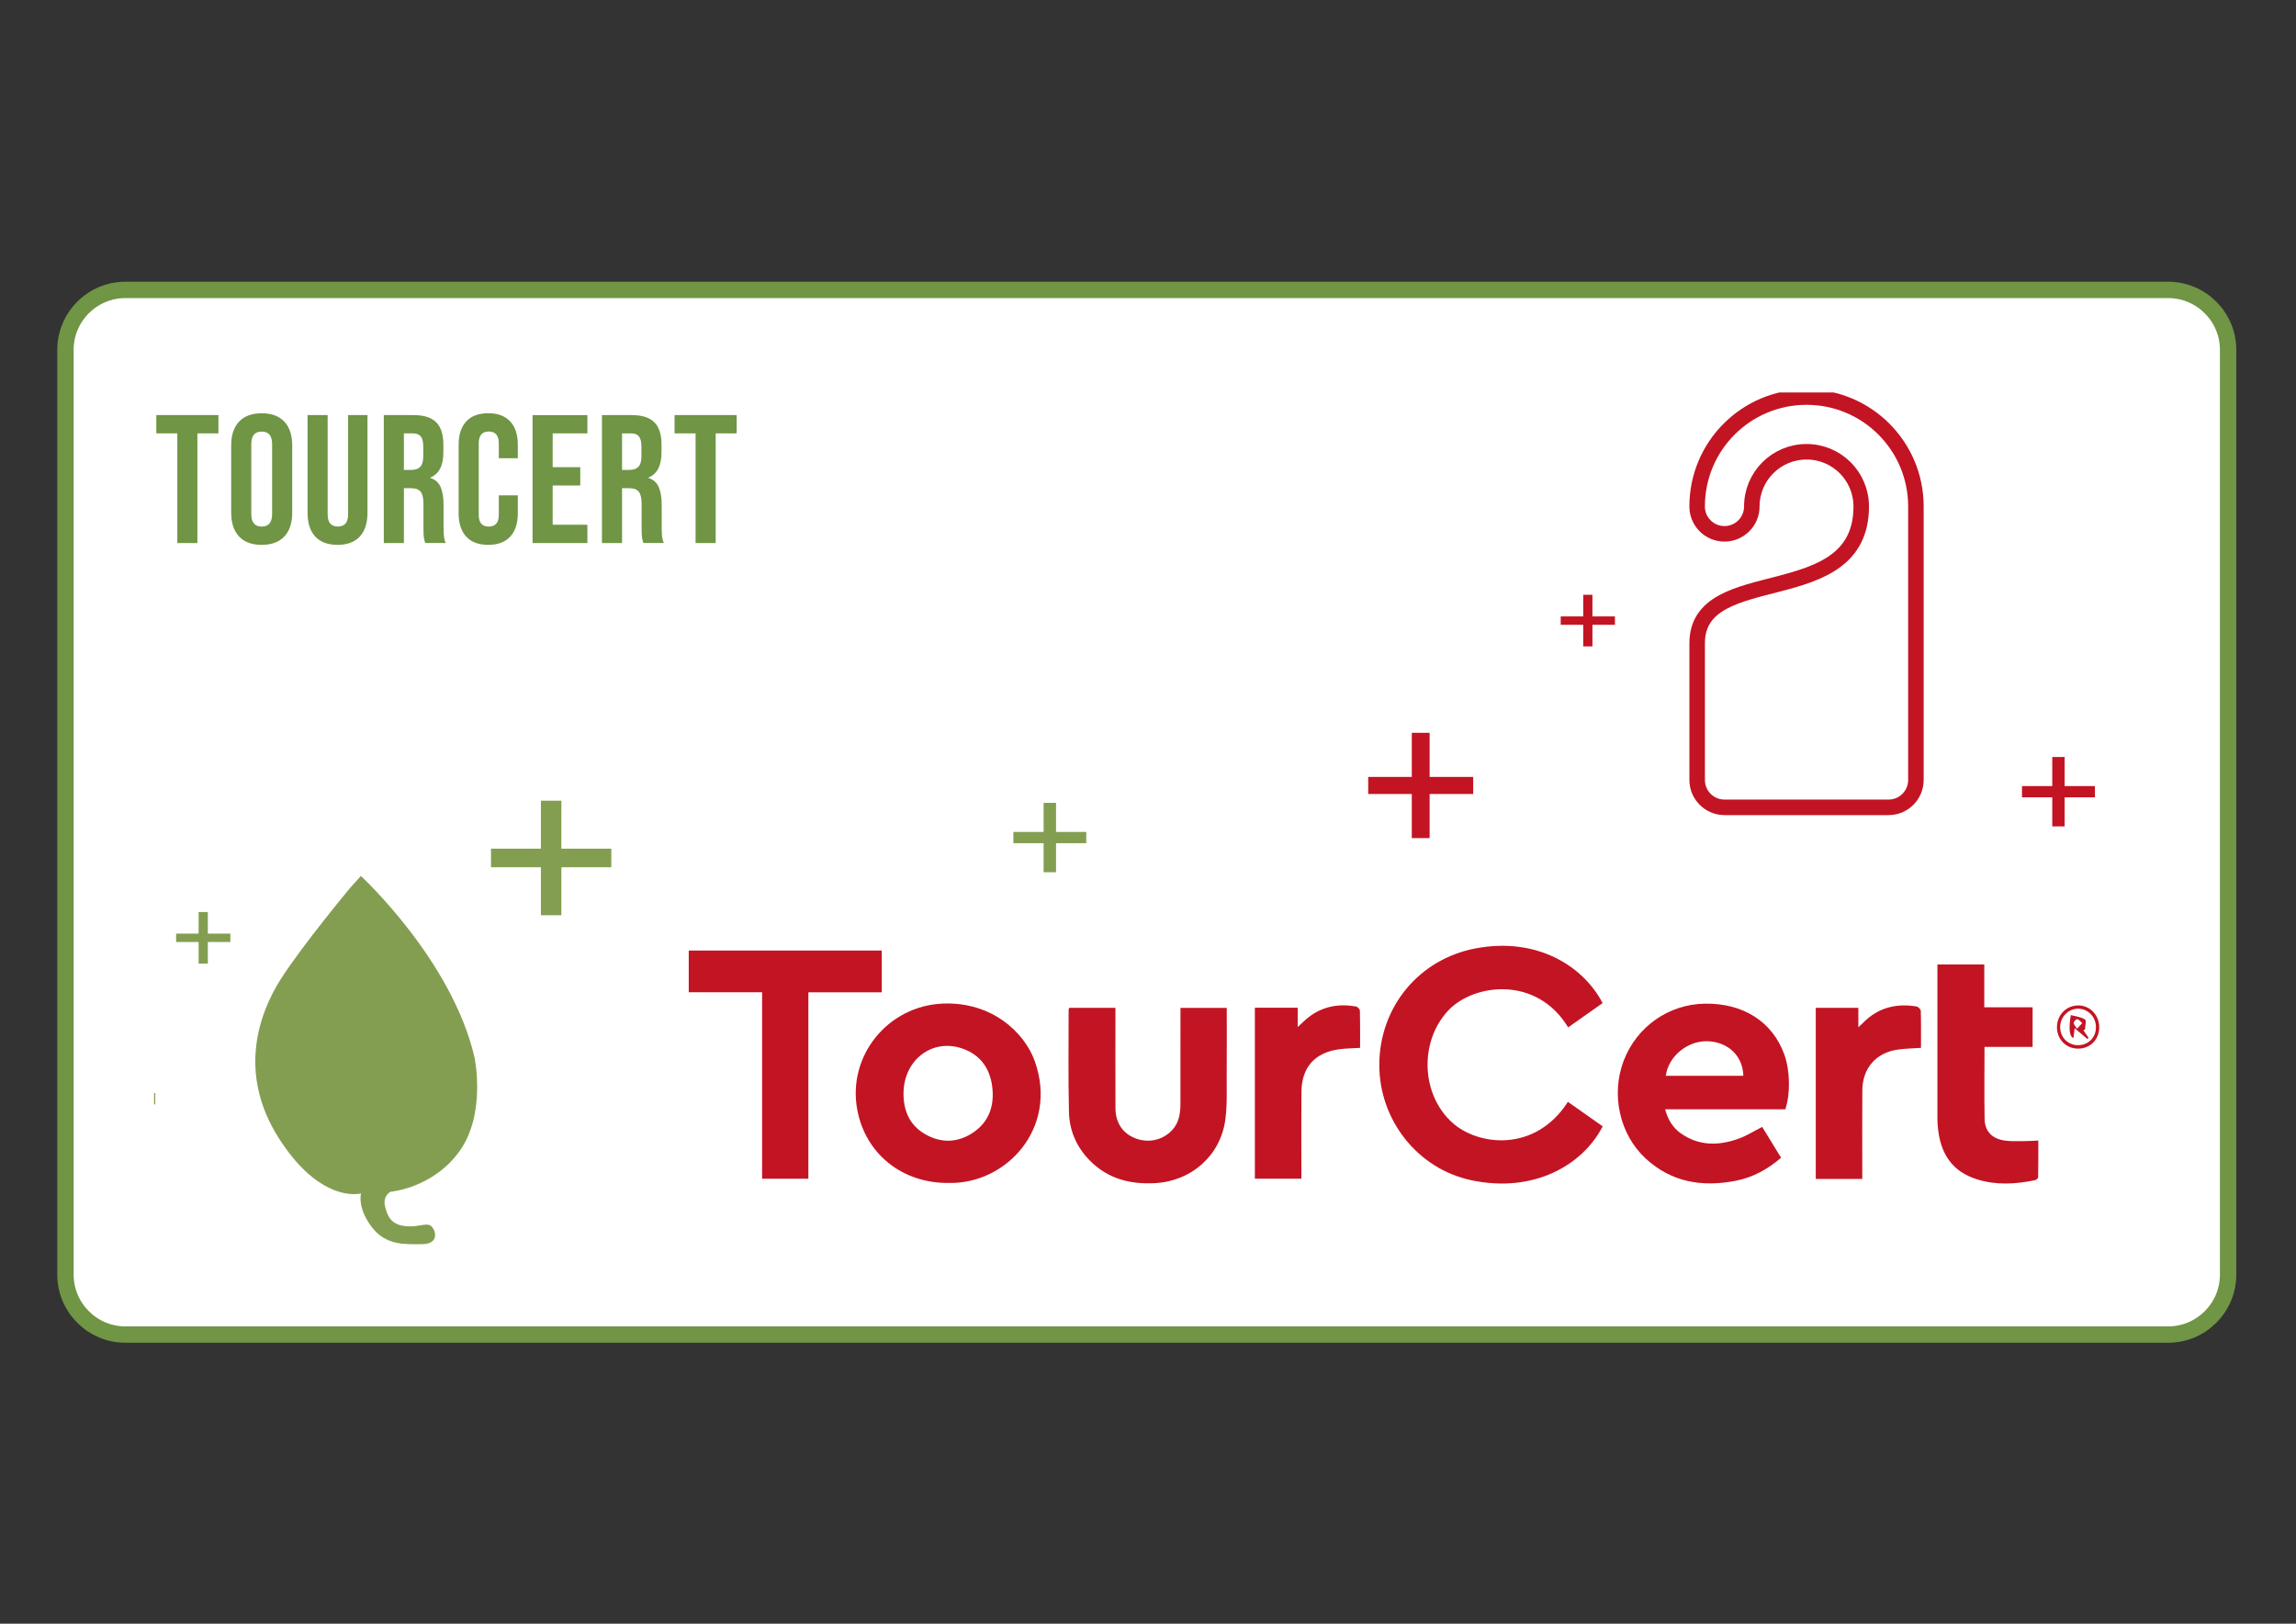 <?xml version="1.0" encoding="UTF-8"?>
<svg xmlns="http://www.w3.org/2000/svg" xmlns:xlink="http://www.w3.org/1999/xlink" version="1.1" viewBox="0 0 841.89 595.28">
  <rect x="0" y="0" width="841.89" height="595.28" fill="#333333" stroke="none"/>
  <defs>
    <style>
      .cls-1, .cls-2, .cls-3 {
        fill: none;
      }

      .cls-4 {
        clip-path: url(#clippath-1);
      }

      .cls-5 {
        fill: #6f9545;
      }

      .cls-6 {
        fill: #fff;
      }

      .cls-7 {
        fill: #c31423;
      }

      .cls-2 {
        stroke: #6f9545;
        stroke-width: 6px;
      }

      .cls-8 {
        fill: #839e51;
      }

      .cls-9 {
        clip-path: url(#clippath);
      }

      .cls-3 {
        stroke: #c31423;
        stroke-miterlimit: 10;
        stroke-width: 5.69px;
      }
    </style>
    <clipPath id="clippath">
      <rect class="cls-1" x="56.5" y="143.89" width="713.26" height="312.88"></rect>
    </clipPath>
    <clipPath id="clippath-1">
      <rect class="cls-1" x="56.5" y="143.89" width="713.26" height="312.88"></rect>
    </clipPath>
  </defs>
  <g>
    <g id="Ebene_1">
      <g>
        <path class="cls-6" d="M46,106.28c-12.13,0-22,9.87-22,22v339c0,12.13,9.87,22,22,22h749c12.13,0,22-9.87,22-22V128.28c0-12.13-9.87-22-22-22H46Z"></path>
        <path class="cls-2" d="M46,106.28c-12.13,0-22,9.87-22,22v339c0,12.13,9.87,22,22,22h749c12.13,0,22-9.87,22-22V128.28c0-12.13-9.87-22-22-22H46Z"></path>
        <polygon class="cls-7" points="517.67 268.66 524.21 268.66 524.21 284.83 540.19 284.83 540.19 291.09 524.21 291.09 524.21 307.26 517.67 307.26 517.67 291.09 501.69 291.09 501.69 284.83 517.67 284.83 517.67 268.66"></polygon>
        <polygon class="cls-7" points="752.52 277.53 757.06 277.53 757.06 288.19 768.16 288.19 768.16 292.31 757.06 292.31 757.06 302.97 752.52 302.97 752.52 292.31 741.42 292.31 741.42 288.19 752.52 288.19 752.52 277.53"></polygon>
        <polygon class="cls-7" points="580.53 218.06 583.91 218.06 583.91 225.99 592.16 225.99 592.16 229.06 583.91 229.06 583.91 236.98 580.53 236.98 580.53 229.06 572.28 229.06 572.28 225.99 580.53 225.99 580.53 218.06"></polygon>
        <g class="cls-9">
          <polygon class="cls-8" points="72.83 334.36 76.21 334.36 76.21 342.28 84.46 342.28 84.46 345.35 76.21 345.35 76.21 353.27 72.83 353.27 72.83 345.35 64.58 345.35 64.58 342.28 72.83 342.28 72.83 334.36"></polygon>
          <polygon class="cls-8" points="41.31 390.07 45.85 390.07 45.85 400.73 56.94 400.73 56.94 404.86 45.85 404.86 45.85 415.51 41.31 415.51 41.31 404.86 30.21 404.86 30.21 400.73 41.31 400.73 41.31 390.07"></polygon>
        </g>
        <polygon class="cls-8" points="382.67 294.34 387.22 294.34 387.22 305 398.31 305 398.31 309.13 387.22 309.13 387.22 319.78 382.67 319.78 382.67 309.13 371.58 309.13 371.58 305 382.67 305 382.67 294.34"></polygon>
        <polygon class="cls-8" points="198.34 293.55 205.84 293.55 205.84 311.14 224.15 311.14 224.15 317.95 205.84 317.95 205.84 335.54 198.34 335.54 198.34 317.95 180.04 317.95 180.04 311.14 198.34 311.14 198.34 293.55"></polygon>
        <g class="cls-4">
          <path class="cls-3" d="M662.4,165.63c-11.08,0-20.05,8.97-20.05,20.05,0,5.54-4.49,10.03-10.03,10.03s-10.02-4.48-10.02-10.03c0-22.17,17.94-40.11,40.11-40.11s40.11,17.94,40.11,40.11v100.27c0,5.54-4.48,10.03-10.02,10.03h-60.17c-5.54,0-10.02-4.49-10.02-10.03v-50.14c0-30.08,60.16-11.34,60.16-50.14,0-11.08-8.97-20.05-20.05-20.05h0Z"></path>
        </g>
        <path class="cls-8" d="M132.37,437.54s-.27.08-.79.14c-3.23.44-15.89.59-29.24-20.24-15.48-24.14-7.21-46.25.71-58.63,7.93-12.38,25.26-33.2,25.26-33.2l4.01-4.47s33.44,30.77,41.7,66.64c0,0,4.31,20.46-5.46,34.17-9.77,13.7-25.33,14.96-25.33,14.96,0,0-2.93,1.41-2.06,5.24.87,3.82,2.29,6.86,7.56,7.38,5.27.52,8.09-1.78,9.74.35,1.65,2.12,2.09,6.28-3.88,6.26-5.98-.02-13.11.64-18.4-6.45-5.29-7.09-3.81-12.14-3.81-12.14"></path>
        <path class="cls-7" d="M587.64,367.75c-4.2,2.96-8.41,5.93-12.64,8.91-11.56-19.13-34.73-16.01-43.93-6.23-10.7,11.38-10.07,30.88,1.56,41.25,9.34,8.32,30.2,11.02,42.29-7.72,4.26,3,8.51,5.99,12.75,8.97-7.38,14.33-25.39,24.6-48.2,19.76-19.68-4.18-33.8-22.09-33.71-42.44.09-21.1,14.55-38.7,35.49-42.59,22.28-4.14,39.28,6.43,46.39,20.1"></path>
        <path class="cls-7" d="M639.25,394.4c-.21-7.22-5.43-12.27-12.85-12.66-7.42-.39-14.67,5.45-15.58,12.66h28.44ZM654.66,406.68h-44.1c1.02,3.79,2.82,6.77,5.82,8.87,6.64,4.64,13.85,4.53,21.12,1.91,2.9-1.04,5.56-2.74,8.66-4.31,2.2,3.58,4.51,7.37,6.92,11.29-4.84,4.19-10.25,7.19-16.48,8.42-12.28,2.43-23.63.67-33.18-8.14-9.55-8.81-12.81-23.45-8.03-35.9,4.78-12.44,16.43-20.63,29.7-20.86,14.09-.25,24.87,6.65,29.18,18.64,2.11,5.86,2.29,14.43.37,20.07"></path>
        <path class="cls-7" d="M331.29,400.87c-.01,6.29,2.21,11.54,7.73,14.81,5.76,3.42,11.83,3.39,17.48-.25,6.13-3.95,8.2-10.04,7.33-17.02-.85-6.77-4.43-11.79-11.07-14.04-11.06-3.74-21.42,4.3-21.46,16.5M347.49,433.69c-16.78,0-30.03-10.66-33.11-26.62-3.83-19.87,11.1-38.3,31.33-39.14,18.08-.75,29.97,10.7,33.68,21,8.86,24.57-10.45,45.47-31.9,44.75"></path>
        <path class="cls-7" d="M449.82,369.52c0,8.17.05,16.15-.02,24.13-.05,5.62.24,11.31-.5,16.84-1.77,13.14-12.4,22.5-25.67,23.26-9.23.53-17.5-1.58-24.16-8.42-4.8-4.93-7.35-10.93-7.51-17.64-.3-12.47-.11-24.95-.12-37.42,0-.21.1-.43.19-.78h16.97v2.6c0,11.41-.03,22.82.02,34.23.03,5.43,2.77,9.35,7.54,11.09,4.81,1.76,10.01.49,13.36-3.23,2.53-2.81,2.91-6.27,2.92-9.81.03-10.65.01-21.3.01-31.95v-2.9h16.98Z"></path>
        <polygon class="cls-7" points="279.45 363.78 252.55 363.78 252.55 348.48 323.32 348.48 323.32 363.8 296.41 363.8 296.41 432.14 279.45 432.14 279.45 363.78"></polygon>
        <path class="cls-7" d="M727.67,383.8c0,9.1-.11,17.76.04,26.42.08,4.57,2.8,7.33,7.55,7.95,2.24.29,4.54.19,6.81.19,1.66,0,3.32-.13,5.33-.22,0,4.62.03,9.07-.06,13.52,0,.36-.76.93-1.24,1.03-7.01,1.45-14.04,1.86-20.98-.27-9.13-2.8-13.77-9.19-14.61-19.81-.08-.98-.1-1.97-.1-2.96,0-17.79,0-35.59,0-53.38v-2.68h17.18v15.7h17.72v14.51h-17.64Z"></path>
        <path class="cls-7" d="M682.85,432.21h-17.05v-62.73h15.61v7.14c.82-.77,1.28-1.18,1.71-1.62,5.45-5.57,12.12-7.24,19.63-6.02.62.1,1.55,1.05,1.56,1.63.13,4.47.07,8.95.07,13.55-2.85.2-5.57.25-8.25.6-8.17,1.07-13.2,6.77-13.26,15.04-.06,9.88-.02,19.76-.02,29.65v2.76"></path>
        <path class="cls-7" d="M460.13,369.45h15.7v7.08c1.6-1.44,2.8-2.69,4.16-3.73,5.16-3.92,11.02-4.9,17.28-3.8.55.1,1.37,1.01,1.38,1.56.11,4.47.06,8.96.06,13.61-2.67.17-5.24.17-7.76.52-8.84,1.21-13.66,6.64-13.74,15.57-.09,9.73-.02,19.47-.02,29.2v2.67h-17.06v-62.68Z"></path>
        <path class="cls-7" d="M768.55,376.62c0-3.75-2.87-6.77-6.49-6.82-3.58-.04-6.6,3-6.64,6.68-.03,3.77,2.78,6.68,6.5,6.7,3.79.03,6.61-2.78,6.62-6.56M769.74,376.66c-.01,4.47-3.35,7.81-7.78,7.79-4.4-.02-7.72-3.41-7.72-7.87,0-4.42,3.35-7.9,7.68-7.98,4.36-.08,7.84,3.5,7.82,8.06"></path>
        <path class="cls-7" d="M761.59,377.13c.96-1.01,1.45-1.52,1.93-2.03-.59-.52-1.12-1.26-1.8-1.46-.34-.09-1.25.78-1.37,1.33-.1.46.58,1.09,1.24,2.16M763.91,377.69c.64.92,1.28,1.83,1.92,2.75-.15.16-.29.32-.44.48-1.43-1.21-2.85-2.42-4.67-3.97-.2,1.66-.31,2.61-.42,3.57-1.44-.32-1.84-3.35-.98-8.38,1.81.5,3.75.7,5.23,1.63.55.35,0,2.41-.04,3.7-.2.08-.4.15-.59.22"></path>
        <path class="cls-5" d="M65.01,199.08h7.37v-40.2h7.71v-6.7h-22.78v6.7h7.71v40.2h0ZM95.96,199.75c3.62,0,6.39-1.03,8.31-3.08,1.92-2.05,2.88-4.96,2.88-8.71v-24.66c0-3.75-.96-6.66-2.88-8.71-1.92-2.05-4.69-3.08-8.31-3.08s-6.39,1.03-8.31,3.08c-1.92,2.05-2.88,4.96-2.88,8.71v24.66c0,3.75.96,6.66,2.88,8.71,1.92,2.06,4.69,3.08,8.31,3.08h0ZM95.96,193.05c-2.55,0-3.82-1.54-3.82-4.62v-25.59c0-3.08,1.27-4.62,3.82-4.62s3.82,1.54,3.82,4.62v25.59c0,3.08-1.27,4.62-3.82,4.62h0ZM123.76,199.75c3.57,0,6.3-1.02,8.17-3.05,1.88-2.03,2.81-4.95,2.81-8.74v-35.78h-7.1v36.31c0,1.61-.32,2.77-.97,3.48-.65.71-1.57,1.07-2.78,1.07s-2.13-.36-2.78-1.07c-.65-.71-.97-1.88-.97-3.48v-36.31h-7.37v35.78c0,3.8.94,6.71,2.81,8.74,1.88,2.03,4.6,3.05,8.17,3.05h0ZM140.73,199.08h7.37v-20.1h2.55c1.7,0,2.89.43,3.58,1.27.69.85,1.04,2.35,1.04,4.49v8.58c0,1.74.04,2.95.13,3.62.09.67.27,1.38.54,2.14h7.5c-.36-.8-.58-1.62-.67-2.45-.09-.83-.13-1.91-.13-3.25v-8.24c0-2.77-.37-4.98-1.1-6.63-.74-1.65-2-2.75-3.79-3.28v-.13c3.22-1.3,4.82-4.38,4.82-9.25v-2.88c0-3.66-.87-6.38-2.61-8.14-1.74-1.76-4.51-2.65-8.31-2.65h-10.92v46.9h0ZM148.1,172.28v-13.4h3.35c1.3,0,2.24.38,2.85,1.14.6.76.9,1.99.9,3.68v3.62c0,1.79-.37,3.06-1.1,3.82-.74.76-1.84,1.14-3.32,1.14h-2.68ZM179.02,199.75c3.53,0,6.22-1.01,8.07-3.02,1.85-2.01,2.78-4.85,2.78-8.51v-6.63h-6.97v7.17c0,2.86-1.23,4.29-3.68,4.29s-3.68-1.43-3.68-4.29v-26.2c0-2.9,1.23-4.36,3.68-4.36s3.68,1.45,3.68,4.36v5.43h6.97v-4.96c0-3.66-.93-6.5-2.78-8.51-1.85-2.01-4.54-3.02-8.07-3.02s-6.22,1.01-8.07,3.02c-1.85,2.01-2.78,4.85-2.78,8.51v25.19c0,3.66.93,6.5,2.78,8.51,1.85,2.01,4.54,3.02,8.07,3.02h0ZM195.28,199.08h20.1v-6.7h-12.73v-14.4h10.12v-6.7h-10.12v-12.39h12.73v-6.7h-20.1v46.9h0ZM220.72,199.08h7.37v-20.1h2.55c1.7,0,2.89.43,3.58,1.27.69.85,1.04,2.35,1.04,4.49v8.58c0,1.74.04,2.95.13,3.62.09.67.27,1.38.54,2.14h7.5c-.36-.8-.58-1.62-.67-2.45-.09-.83-.13-1.91-.13-3.25v-8.24c0-2.77-.37-4.98-1.11-6.63-.74-1.65-2-2.75-3.78-3.28v-.13c3.22-1.3,4.82-4.38,4.82-9.25v-2.88c0-3.66-.87-6.38-2.61-8.14-1.74-1.76-4.51-2.65-8.31-2.65h-10.92v46.9h0ZM228.09,172.28v-13.4h3.35c1.29,0,2.24.38,2.85,1.14.6.76.9,1.99.9,3.68v3.62c0,1.79-.37,3.06-1.11,3.82-.74.76-1.84,1.14-3.32,1.14h-2.68ZM255.05,199.08h7.37v-40.2h7.7v-6.7h-22.78v6.7h7.71v40.2h0Z"></path>
      </g>
    </g>
  </g>
</svg>
